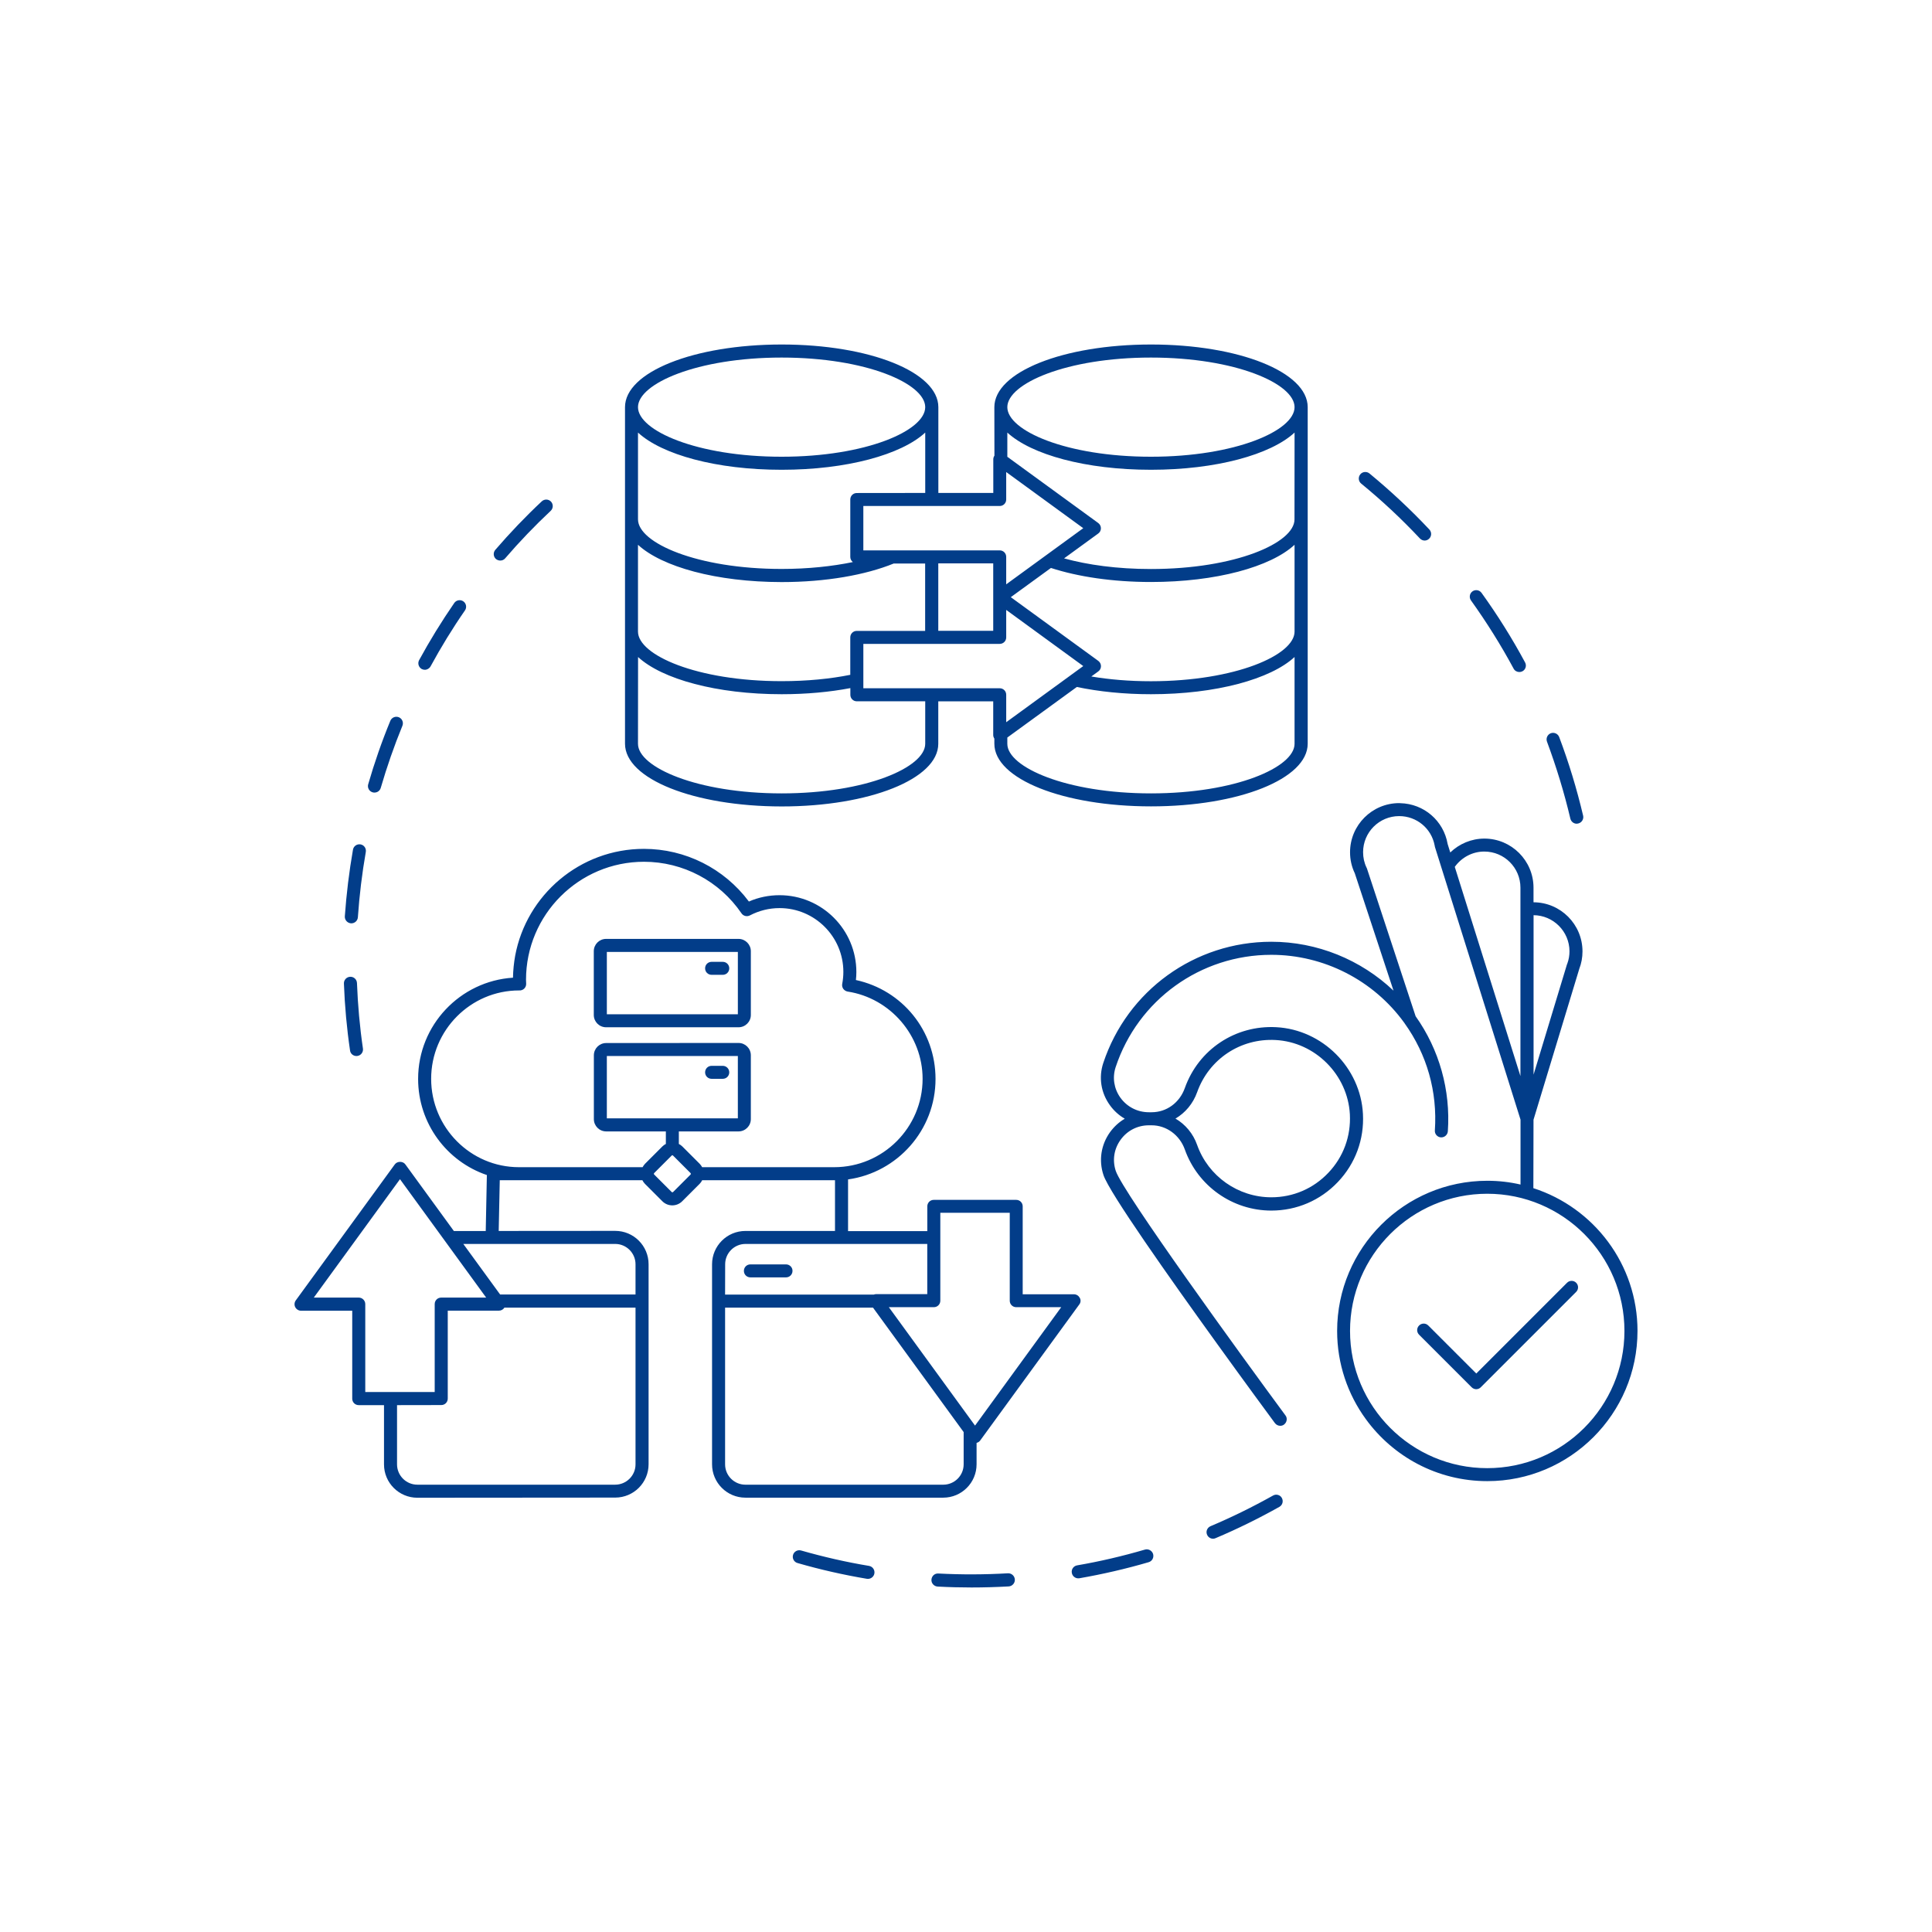 <?xml version="1.0" encoding="UTF-8"?>
<svg width="1200pt" height="1200pt" version="1.1" viewBox="0 0 1200 1200" xmlns="http://www.w3.org/2000/svg">
 <path d="m543.1 977.29c-0.328 1.969-2.062 3.375-3.984 3.375-0.188 0-0.469-0.047-0.703-0.047-14.484-2.438-28.969-5.719-43.078-9.797-2.156-0.609-3.375-2.859-2.766-5.016s2.859-3.375 5.016-2.766c13.781 3.938 27.984 7.219 42.188 9.562 2.203 0.375 3.703 2.484 3.328 4.688zm82.969-0.094c-14.297 0.844-28.922 0.891-43.266 0.141-2.297-0.141-4.125 1.594-4.266 3.844-0.141 2.203 1.594 4.125 3.844 4.266 6.938 0.375 14.062 0.562 21.047 0.562 7.688 0 15.469-0.234 23.109-0.656 2.203-0.141 3.938-2.062 3.797-4.312s-2.062-3.938-4.266-3.844zm164.63-48.281c-12.562 7.031-25.594 13.453-38.812 19.031-2.062 0.891-3.047 3.234-2.156 5.297 0.656 1.547 2.156 2.484 3.703 2.484 0.516 0 1.031-0.094 1.547-0.328 13.547-5.719 26.859-12.281 39.656-19.453 1.969-1.125 2.625-3.562 1.547-5.531-1.031-1.922-3.562-2.625-5.484-1.5zm-79.547 33.562c-13.781 4.031-27.938 7.359-42.141 9.797-2.203 0.375-3.703 2.484-3.281 4.688 0.328 1.969 2.062 3.375 3.984 3.375 0.234 0 0.469-0.047 0.703-0.047 14.484-2.531 28.969-5.859 43.031-9.984 2.156-0.609 3.375-2.859 2.766-5.062-0.656-2.156-2.953-3.375-5.062-2.766zm228.98-547.18c0.703 1.359 2.109 2.109 3.562 2.109 0.656 0 1.312-0.141 1.922-0.469 1.969-1.031 2.719-3.516 1.641-5.484-8.016-14.906-17.109-29.438-27.047-43.219-1.312-1.828-3.844-2.203-5.625-0.938-1.828 1.312-2.203 3.844-0.938 5.625 9.703 13.547 18.609 27.75 26.484 42.375zm35.25 93.188c0.469 1.875 2.109 3.141 3.938 3.141 0.281 0 0.609-0.047 0.938-0.141 2.203-0.516 3.562-2.719 3.047-4.875-3.891-16.5-8.859-32.906-14.859-48.797-0.797-2.109-3.141-3.141-5.203-2.391-2.109 0.797-3.141 3.141-2.391 5.203 5.812 15.656 10.734 31.734 14.531 47.859zm-93.469-174.05c0.797 0.844 1.875 1.312 2.953 1.312 0.984 0 1.969-0.375 2.766-1.125 1.641-1.547 1.688-4.078 0.188-5.719-11.625-12.375-24.141-24.047-37.219-34.828-1.734-1.406-4.312-1.172-5.719 0.562-1.406 1.734-1.172 4.312 0.562 5.719 12.844 10.5 25.125 21.984 36.469 34.078zm-663.94 239.06h0.281c2.109 0 3.891-1.641 4.031-3.797 0.938-13.547 2.578-27.188 4.922-40.547 0.375-2.203-1.078-4.312-3.281-4.688-2.203-0.375-4.312 1.078-4.688 3.281-2.391 13.641-4.078 27.562-5.062 41.391-0.141 2.25 1.547 4.172 3.797 4.359zm92.766-225.32c1.125 0 2.297-0.469 3.047-1.406 8.859-10.312 18.375-20.203 28.266-29.484 1.641-1.547 1.688-4.078 0.188-5.719-1.547-1.641-4.078-1.688-5.719-0.188-10.125 9.469-19.828 19.641-28.875 30.141-1.453 1.688-1.266 4.266 0.422 5.719 0.797 0.609 1.734 0.938 2.672 0.938zm-89.344 307.74c0.188 0 0.375 0 0.609-0.047 2.203-0.328 3.75-2.391 3.422-4.594-1.969-13.406-3.188-27.094-3.703-40.688-0.094-2.25-1.969-3.984-4.219-3.891s-3.984 1.969-3.891 4.219c0.516 13.875 1.781 27.891 3.797 41.531 0.234 2.016 1.969 3.469 3.984 3.469zm40.547-240.37c0.609 0.328 1.312 0.469 1.922 0.469 1.453 0 2.812-0.797 3.562-2.109 6.469-11.906 13.641-23.625 21.375-34.781 1.266-1.828 0.797-4.359-1.031-5.625-1.828-1.266-4.359-0.797-5.625 1.031-7.875 11.438-15.234 23.391-21.844 35.531-1.031 1.969-0.281 4.406 1.641 5.484zm-30.469 76.594c0.375 0.141 0.75 0.141 1.125 0.141 1.781 0 3.375-1.125 3.891-2.906 3.797-13.031 8.297-26.016 13.453-38.578 0.844-2.062-0.141-4.453-2.203-5.297s-4.453 0.141-5.297 2.203c-5.297 12.844-9.891 26.062-13.734 39.375-0.656 2.203 0.609 4.453 2.766 5.062zm217.45 169.87h-6.938c-2.25 0-4.031 1.781-4.031 4.031s1.781 4.031 4.031 4.031h6.938c2.25 0 4.031-1.781 4.031-4.031s-1.828-4.031-4.031-4.031zm17.438-71.203v39.609c0 4.219-3.422 7.641-7.641 7.641h-82.266c-4.219 0-7.641-3.422-7.641-7.641v-39.609c0-4.219 3.422-7.641 7.641-7.641h82.266c4.219 0 7.641 3.469 7.641 7.641zm-8.062 0.469h-81.375v38.719h81.375zm-16.312 14.203h6.938c2.25 0 4.031-1.781 4.031-4.031s-1.781-4.031-4.031-4.031h-6.938c-2.25 0-4.031 1.781-4.031 4.031s1.781 4.031 4.031 4.031zm46.219 179.86h-22.125c-2.25 0-4.031 1.781-4.031 4.031s1.781 4.031 4.031 4.031h22.125c2.25 0 4.031-1.781 4.031-4.031 0.047-2.203-1.781-4.031-4.031-4.031zm182.16 24.891-49.922 68.531-11.578 15.891c-0.562 0.797-1.359 1.312-2.297 1.547v13.312c0 11.438-9.281 20.719-20.719 20.719h-122.86c-11.438 0-20.719-9.281-20.719-20.719v-124.22c0-11.438 9.281-20.719 20.719-20.719h55.641v-31.5h-82.5c-0.375 0.797-0.891 1.547-1.547 2.203l-10.875 10.875c-1.688 1.688-3.938 2.531-6.141 2.531s-4.453-0.844-6.141-2.531l-10.875-10.875c-0.656-0.656-1.125-1.406-1.547-2.203h-88.594l-0.656 31.5 65.859-0.047h6.516c11.438 0 20.719 9.281 20.719 20.719v124.22c0 11.438-9.281 20.719-20.719 20.719l-122.9 0.094c-11.438 0-20.719-9.281-20.719-20.719v-36.797h-15.703c-2.25 0-4.031-1.781-4.031-4.031v-54.609h-31.781c-1.547 0-2.906-0.891-3.609-2.203-0.703-1.359-0.562-3 0.328-4.219l61.5-84.469c1.547-2.109 5.062-2.109 6.562 0l30.141 41.391h19.781l0.703-34.781c-24.797-8.391-42.703-31.969-42.703-59.719 0-33.375 26.062-60.75 58.922-62.859 0.094-4.641 0.562-9.188 1.359-13.641 7.031-37.734 40.219-66.375 79.969-66.375 25.734 0 49.828 12.141 65.203 32.719 5.953-2.625 12.469-3.938 19.031-3.938 26.344 0 47.719 21.422 47.719 47.719 0 1.641-0.094 3.281-0.281 4.969 28.875 6.281 49.453 31.5 49.453 61.453 0 31.781-23.719 58.125-54.328 62.391v32.109h49.219v-15.375c0-2.25 1.781-4.031 4.031-4.031h51.188c2.25 0 4.031 1.781 4.031 4.031v54.609h31.828c1.547 0 2.906 0.891 3.609 2.203 0.75 1.266 0.656 2.906-0.281 4.125zm-288.24-37.594h-94.359l22.875 31.406h84.094v-18.797c0-6.938-5.672-12.609-12.609-12.609zm12.609 136.92v-97.359h-81.422c-0.75 1.125-1.969 1.875-3.375 1.875h-31.828v54.609c0 2.25-1.781 4.031-4.031 4.031l-27.469 0.047v36.797c0 6.938 5.672 12.609 12.609 12.609h122.86c6.984 0 12.656-5.672 12.656-12.609zm-167.86-99.562v54.609h43.125v-54.609c0-2.25 1.781-4.031 4.031-4.031h27.938l-53.531-73.547-53.531 73.547h27.938c2.203 0 4.031 1.828 4.031 4.031zm202.03-81.375-10.875-10.875c-0.141-0.141-0.281-0.188-0.422-0.188s-0.328 0.047-0.422 0.188l-10.875 10.875c-0.234 0.234-0.234 0.609 0 0.891l10.875 10.875c0.234 0.234 0.609 0.234 0.891 0l10.875-10.875c0.188-0.234 0.188-0.656-0.047-0.891zm29.391-33.984v-38.719h-81.375v38.719zm-22.172 30.328h82.031c30.234 0 54.891-24.609 54.891-54.891 0-26.812-20.016-50.109-46.547-54.188-1.078-0.188-2.062-0.797-2.719-1.688-0.609-0.891-0.891-2.016-0.656-3.094 0.469-2.531 0.703-5.016 0.703-7.453 0-21.891-17.812-39.609-39.609-39.609-6.469 0-12.703 1.547-18.469 4.547-1.828 0.938-4.078 0.375-5.203-1.312-13.688-20.062-36.328-32.016-60.562-32.016-40.406 0-73.266 32.859-73.266 73.312 0 0.422 0.047 0.797 0.047 1.219 0.047 0.375 0.047 0.797 0.047 1.219 0.047 1.125-0.375 2.156-1.125 2.953-0.844 0.891-2.062 1.312-3.281 1.219-30 0-54.609 24.609-54.609 54.891 0 30.234 24.469 54.891 54.516 54.891h76.828c0.375-0.703 0.844-1.406 1.453-2.062l10.875-10.875c0.609-0.609 1.359-1.125 2.109-1.5v-7.781h-37.078c-4.219 0-7.641-3.422-7.641-7.641v-39.609c0-4.219 3.422-7.641 7.641-7.641l82.219-0.047c4.219 0 7.641 3.422 7.641 7.641v39.656c0 4.219-3.422 7.641-7.641 7.641h-37.078v7.781c0.75 0.375 1.453 0.891 2.109 1.5l10.875 10.875c0.609 0.656 1.078 1.312 1.5 2.062zm162.42 184.6v-20.062l-56.297-77.297h-91.875v97.359c0 6.938 5.672 12.609 12.609 12.609h122.9c6.984 0 12.656-5.672 12.656-12.609zm-148.18-105.47h92.391c0.422-0.141 0.891-0.281 1.359-0.281h31.828v-31.172h-112.92c-6.938 0-12.609 5.672-12.609 12.609zm208.78 7.828h-27.938c-2.25 0-4.031-1.781-4.031-4.031v-54.609h-43.125v54.609c0 2.25-1.781 4.031-4.031 4.031h-27.938l53.531 73.547zm-270.94-349.97v-209.06c0-21.797 42.75-38.906 97.312-38.906s97.312 17.109 97.312 38.906v53.297h34.125v-20.953c0-0.797 0.281-1.594 0.703-2.203l-0.047-30.141c0-21.797 42.75-38.906 97.312-38.906s97.312 17.109 97.312 38.906v209.06c0 21.797-42.75 38.906-97.312 38.906s-97.312-17.062-97.312-38.906v-3.188c-0.422-0.656-0.703-1.406-0.703-2.203v-20.953h-34.125v26.391c0 21.797-42.75 38.906-97.312 38.906-54.516-0.047-97.266-17.109-97.266-38.953zm8.062-209.06c0 14.578 36.609 30.797 89.203 30.797 52.547 0 89.203-16.219 89.203-30.797s-36.609-30.797-89.203-30.797c-52.547 0-89.203 16.219-89.203 30.797zm229.4 0c0 14.578 36.609 30.797 89.203 30.797 52.547 0 89.203-16.219 89.203-30.797s-36.656-30.797-89.203-30.797-89.203 16.219-89.203 30.797zm89.203 239.9c52.547 0 89.203-16.219 89.203-30.797v-53.906c-14.859 13.734-48.797 23.109-89.203 23.109-16.781 0-32.391-1.641-46.031-4.5l-43.172 31.406v3.891c0 14.531 36.656 30.797 89.203 30.797zm-229.4 0c52.547 0 89.203-16.219 89.203-30.797v-26.391h-42.469c-2.25 0-4.031-1.781-4.031-4.031v-4.172c-12.797 2.438-27.281 3.797-42.656 3.797-40.406 0-74.297-9.375-89.203-23.109l-0.047 53.906c0 14.531 36.656 30.797 89.203 30.797zm50.766-178.5v27.562h84.703c2.25 0 4.031 1.781 4.031 4.031v17.062l47.859-34.875-47.859-34.875v17.062c0 2.25-1.781 4.031-4.031 4.031zm89.438-45.609v15.047l56.438 41.109c1.031 0.75 1.688 1.969 1.688 3.281s-0.609 2.531-1.688 3.281l-21.188 15.422c14.578 4.031 32.953 6.609 53.906 6.609 52.547 0 89.203-16.219 89.203-30.797l0.047-53.953c-14.859 13.734-48.797 23.109-89.203 23.109s-74.297-9.375-89.203-23.109zm178.4 123.61v-53.906c-14.859 13.734-48.797 23.109-89.203 23.109-23.812 0-45.375-3.281-62.109-8.719l-24.938 18.141 54.328 39.562c1.031 0.75 1.688 1.969 1.688 3.281s-0.609 2.531-1.688 3.281l-4.312 3.141c11.062 1.875 23.531 2.953 37.078 2.953 52.5-0.047 89.156-16.266 89.156-30.844zm-221.29-0.469h34.125v-41.906h-34.125zm-186.52-53.438v53.906c0 14.578 36.609 30.797 89.203 30.797 15.891 0 30.281-1.453 42.656-3.938v-23.25c0-2.25 1.781-4.031 4.031-4.031h42.469v-41.859h-19.5c-17.531 7.125-42.094 11.531-69.703 11.531-40.359-0.047-74.25-9.422-89.156-23.156zm224.68 89.109c2.25 0 4.031 1.781 4.031 4.031v17.062l47.859-34.875-47.859-34.875v17.062c0 2.25-1.781 4.031-4.031 4.031h-84.703v27.562zm-46.266-121.31v-37.5c-14.859 13.734-48.797 23.109-89.203 23.109s-74.297-9.375-89.203-23.109v53.906c0 14.578 36.609 30.797 89.203 30.797 16.547 0 31.5-1.641 44.25-4.266-0.938-0.75-1.594-1.875-1.594-3.188v-35.672c0-2.25 1.781-4.031 4.031-4.031zm442.4 520.5c0 51.469-41.859 93.281-93.281 93.281-31.031 0-58.5-15.188-75.469-38.531-11.203-15.375-17.812-34.312-17.812-54.75 0-51.469 41.859-93.281 93.281-93.281 7.078 0 13.969 0.797 20.625 2.344v-40.312l-53.156-169.36c-0.094-0.328-0.141-0.656-0.188-0.984-2.016-10.594-11.203-18.188-22.031-18.188-12.375 0-22.406 10.031-22.406 22.406 0 3.375 0.703 6.609 2.156 9.609 0.141 0.188 0.188 0.422 0.281 0.656l30.188 91.641c14.672 20.625 21.797 45.938 20.016 71.438-0.141 2.109-1.922 3.797-4.031 3.797h-0.281c-2.203-0.141-3.938-2.109-3.75-4.312 1.641-24.141-4.875-47.109-18.844-66.609-0.047-0.047-0.047-0.047-0.047-0.094-0.047-0.047-0.141-0.141-0.141-0.188-19.125-26.438-49.969-42.188-82.547-42.188-44.016 0-82.875 28.031-96.703 69.797-2.109 6.469-1.031 13.359 2.953 18.938 4.172 5.766 10.641 9.047 17.719 9.047h1.688c9.281 0 17.391-5.906 20.625-15.047 8.531-23.953 31.359-39.141 56.766-37.781 28.688 1.5 52.359 25.172 53.859 53.859 0.844 15.797-4.688 30.844-15.562 42.281s-25.547 17.766-41.344 17.766c-24.094 0-45.656-15.234-53.719-37.922-3.188-9-11.438-15.047-20.625-15.047h-1.688c-7.078 0-13.5 3.281-17.625 9.047-4.078 5.672-5.156 12.703-2.953 19.312 4.547 13.5 77.625 114.19 105.38 151.82 0.562 0.703 0.797 1.547 0.797 2.391 0 1.219-0.562 2.438-1.641 3.281-0.703 0.562-1.547 0.797-2.391 0.797-1.219 0-2.438-0.562-3.281-1.641-3.797-5.156-18.516-25.125-35.812-49.125-29.672-41.109-67.078-94.078-70.688-104.95-3.047-9.094-1.547-18.797 4.031-26.625 2.531-3.469 5.625-6.328 9.188-8.391-3.609-2.109-6.75-4.922-9.234-8.391-5.578-7.688-7.078-17.297-4.125-26.203 14.953-45.047 56.859-75.328 104.39-75.328 28.406 0 55.594 11.109 75.891 30.375l-24.047-72.891c-1.969-4.125-2.953-8.484-2.953-13.078 0-16.828 13.688-30.516 30.516-30.516 0.234 0 0.469 0.047 0.703 0.047 14.625 0.328 26.906 10.875 29.391 25.312l1.641 5.297c5.625-5.438 13.219-8.625 21.188-8.625 16.828 0 30.516 13.688 30.516 30.516v9.047c16.781 0.047 30.422 13.688 30.422 30.516 0 3.75-0.656 7.406-2.016 10.875-0.047 0.047-0.047 0.141-0.047 0.188l-28.359 93.469-0.094 42.516c37.547 12.094 64.688 47.297 64.688 88.688zm-8.109 0c0-46.969-38.203-85.219-85.219-85.219-46.969 0-85.219 38.203-85.219 85.219 0 46.969 38.203 85.219 85.219 85.219s85.219-38.203 85.219-85.219zm-105.38-288.24 40.781 129.94v-117.05c0-12.375-10.031-22.406-22.406-22.406-7.312-0.047-14.156 3.609-18.375 9.516zm48.938 30v99.047l20.719-68.391c0.047-0.234 0.141-0.469 0.281-0.703 0.891-2.438 1.312-4.969 1.312-7.547-0.047-12.328-10.031-22.312-22.312-22.406zm-208.97 109.97c-2.531 7.078-7.359 12.797-13.453 16.359 6.094 3.562 10.969 9.281 13.453 16.359 6.891 19.453 25.453 32.531 46.078 32.531 13.547 0 26.109-5.391 35.438-15.234 9.328-9.797 14.062-22.688 13.359-36.281-1.312-24.609-21.562-44.906-46.172-46.172-21.844-1.172-41.391 11.906-48.703 32.438zm229.74 118.36-56.344 56.344-29.812-29.812c-1.594-1.594-4.125-1.594-5.719 0s-1.594 4.125 0 5.719l32.625 32.625c0.75 0.75 1.781 1.219 2.859 1.219 1.031 0 2.109-0.422 2.859-1.219l59.203-59.203c1.594-1.594 1.594-4.125 0-5.719-1.547-1.547-4.125-1.547-5.672 0.047z" fill="#023d89"/>
</svg>
